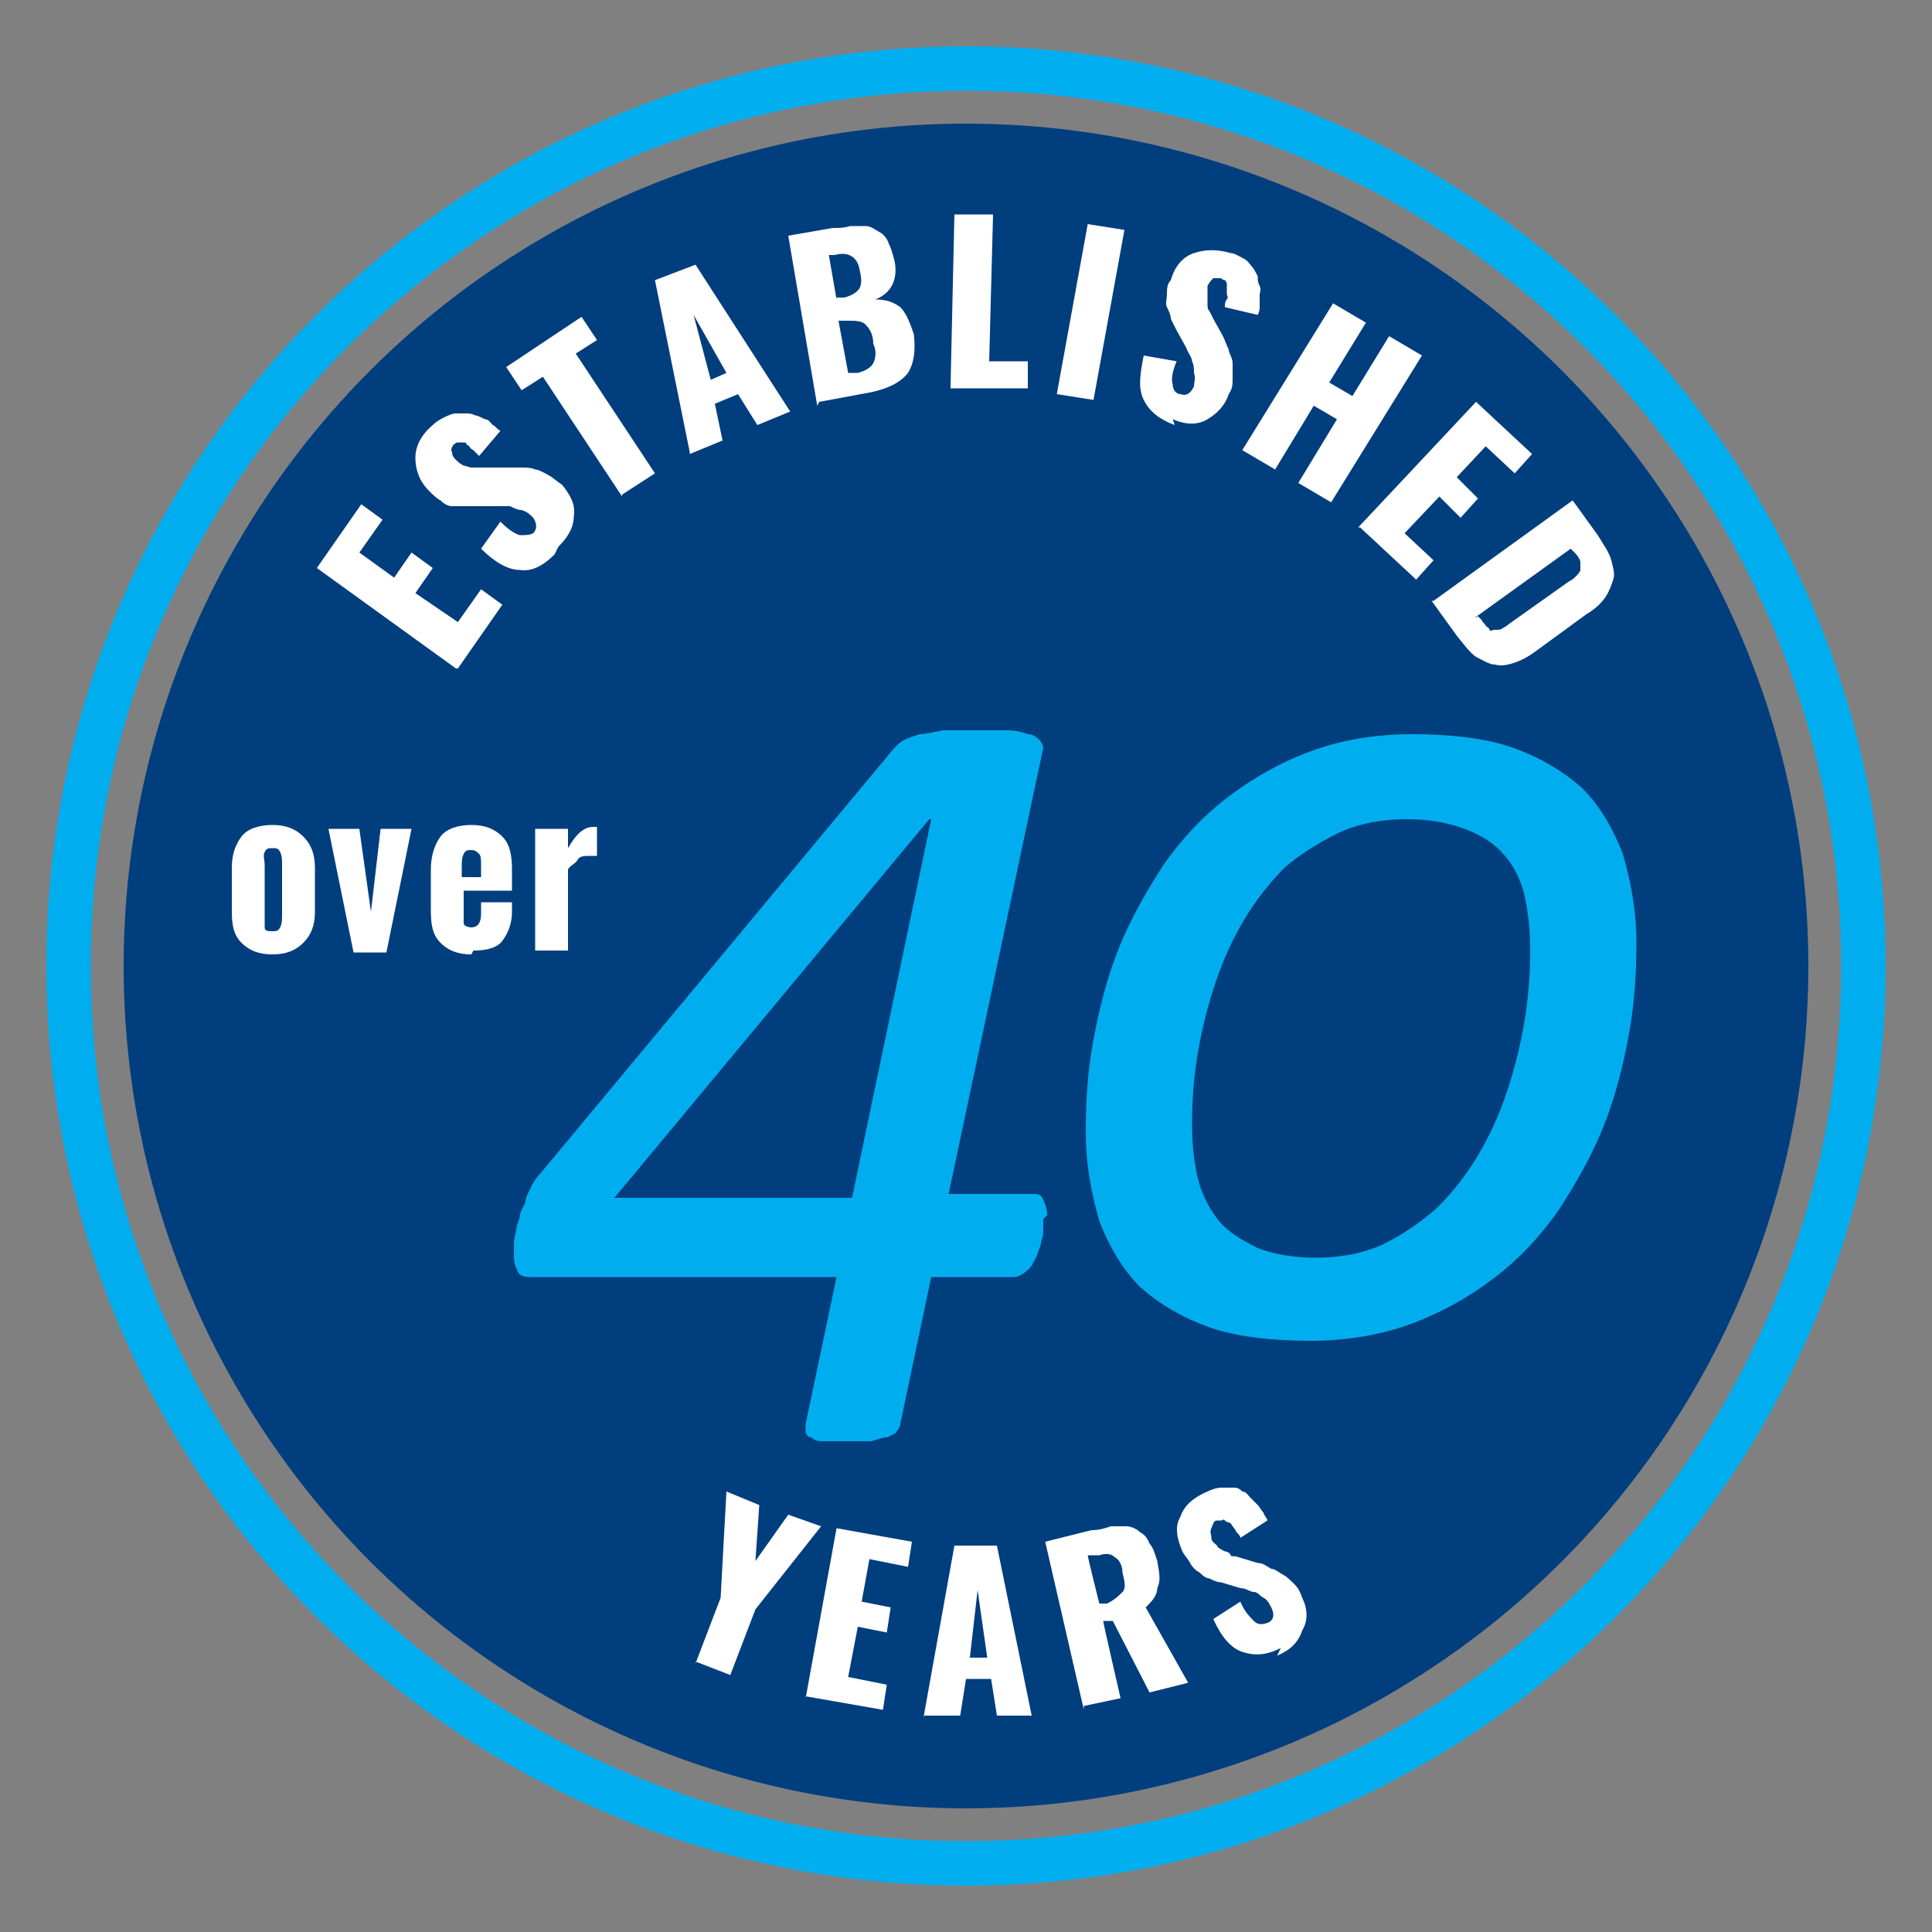 <?xml version="1.0" encoding="UTF-8"?>
<svg xmlns="http://www.w3.org/2000/svg" version="1.1" viewBox="0 0 100 100">
  <rect x="0" y="0" width="100" height="100" fill="#808080" stroke="none"/>
  <defs>
    <style>
      .cls-1 {
        fill: #fff;
      }

      .cls-2 {
        fill: #003e7e;
      }

      .cls-3 {
        fill: #00aeef;
      }
    </style>
  </defs>
  <!-- Generator: Adobe Illustrator 28.6.0, SVG Export Plug-In . SVG Version: 1.2.0 Build 709)  -->
  <g>
    <g id="Layer_1">
      <g>
        <circle class="cls-2" cx="50" cy="50" r="43.6"/>
        <path class="cls-3" d="M50,2.4C23.7,2.4,2.4,23.7,2.4,50s21.3,47.6,47.6,47.6,47.6-21.3,47.6-47.6S76.3,2.4,50,2.4ZM50,95.3c-25,0-45.3-20.3-45.3-45.3S25,4.7,50,4.7s45.3,20.3,45.3,45.3-20.3,45.3-45.3,45.3Z"/>
        <g>
          <g>
            <path class="cls-1" d="M23.6,34.6l-7.2-5.2,2.3-3.3,1.1.8-1.2,1.7,1.8,1.3.9-1.3,1.1.8-.9,1.3,2.2,1.5,1.2-1.7,1.1.8-2.3,3.3Z"/>
            <path class="cls-1" d="M28.7,28.7c-.6.6-1.2.9-1.8.8-.6,0-1.3-.4-2-1.1l1-1.4c.4.4.7.6,1,.7.3,0,.5,0,.7-.1.2-.2.2-.5,0-.8-.2-.2-.3-.3-.6-.4-.2,0-.4-.1-.6-.2-.2,0-.4,0-.7,0h-1c-.3,0-.5,0-.7,0-.2,0-.4,0-.6,0-.2,0-.4-.1-.6-.3-.2-.1-.4-.3-.6-.5-.5-.5-.7-1.1-.7-1.7,0-.6.3-1.2.9-1.7.2-.2.4-.3.6-.4s.4-.2.6-.2c.2,0,.3,0,.5,0,.2,0,.3,0,.5.1.1,0,.3.1.5.2.2,0,.3.2.4.3.1,0,.2.2.4.3l-1.1,1.3c-.1-.1-.2-.2-.3-.3,0,0-.2-.1-.2-.2,0,0-.2-.1-.2-.2,0,0-.1,0-.2,0,0,0-.1,0-.2,0,0,0-.1,0-.2.1-.1.1-.2.3-.1.4,0,.2.1.3.2.4.1.1.2.2.4.3.1,0,.3.1.4.1.2,0,.3,0,.4,0,0,0,.2,0,.4,0h1c.3,0,.5,0,.8,0,.2,0,.5,0,.7.1.2,0,.5.2.7.3s.4.3.7.5c.4.5.7,1,.6,1.6,0,.6-.3,1.1-.8,1.6Z"/>
            <path class="cls-1" d="M32.2,25.7l-4.1-6.2-1.1.7-.8-1.2,3.9-2.6.8,1.2-1.1.7,4.1,6.2-1.7,1.1Z"/>
            <path class="cls-1" d="M35.7,23.4l-1.8-8.9,2.1-.8,4.9,7.6-1.7.7-1-1.6-1.2.5.4,1.9-1.7.7ZM36.7,19.7l.9-.4-1.7-3,.9,3.4Z"/>
            <path class="cls-1" d="M42.3,21l-1.5-8.8,2.3-.4c.3,0,.6,0,.9-.1.3,0,.5,0,.8,0,.3,0,.5.2.7.3.2.1.4.3.5.6.1.2.2.5.3.9,0,0,0,0,0,0,.2,1-.2,1.7-1,2,.5,0,.9.1,1.3.4.3.3.5.8.7,1.4,0,0,0,0,0,0,.1.9,0,1.5-.3,2-.4.5-1,.8-1.9,1l-2.7.5ZM43.3,15.4h.4c.4-.1.7-.3.8-.5.1-.2.1-.5,0-.9-.1-.7-.6-1-1.3-.8h-.3c0,0,.4,2.3.4,2.3ZM44,19.3h.4c.4-.1.7-.3.8-.5.1-.2.2-.6,0-1,0-.5-.2-.8-.4-1-.2-.2-.5-.2-1-.2h-.4c0,0,.5,2.7.5,2.7Z"/>
            <path class="cls-1" d="M49.2,20l.2-8.9h2s-.2,7.6-.2,7.6h2s0,1.4,0,1.4h-4Z"/>
            <path class="cls-1" d="M54.7,20.4l1.6-8.8,1.9.3-1.6,8.8-1.9-.3Z"/>
            <path class="cls-1" d="M60.8,22c-.8-.3-1.3-.7-1.6-1.3s-.2-1.3,0-2.3l1.7.3c-.2.5-.3.9-.2,1.2,0,.3.2.5.4.5.3.1.5,0,.7-.4,0-.2.1-.4,0-.7,0-.2,0-.4-.1-.6,0-.2-.2-.4-.3-.7l-.5-.9c-.1-.2-.2-.4-.3-.6,0-.2-.1-.4-.2-.6s0-.4,0-.7c0-.2,0-.5.2-.7.2-.7.6-1.2,1.2-1.4.6-.2,1.2-.2,1.9,0,.2,0,.5.2.7.3.2.1.3.3.4.4s.2.3.3.5c0,.2,0,.3.1.5s0,.3,0,.5,0,.3,0,.5,0,.3-.1.5l-1.7-.4c0-.1,0-.3.1-.4s0-.2,0-.3c0-.1,0-.2,0-.3,0,0,0-.1,0-.2,0,0,0-.1-.1-.2,0,0-.1,0-.2-.1-.2,0-.3,0-.4,0-.1.1-.2.2-.3.4,0,.2,0,.3,0,.5,0,.1,0,.3,0,.4,0,.2,0,.3.1.4,0,0,.1.2.2.4l.5.9c.1.2.2.5.3.7,0,.2.2.4.2.7,0,.2,0,.5,0,.8,0,.3,0,.5-.2.8-.2.6-.6,1-1.1,1.3-.5.3-1.1.3-1.8,0Z"/>
            <path class="cls-1" d="M64.3,23.3l4.7-7.6,1.7,1-1.9,3.1,1.2.7,1.9-3.1,1.7,1-4.7,7.6-1.7-1,2-3.3-1.2-.7-2,3.3-1.7-1Z"/>
            <path class="cls-1" d="M70.3,27.3l6.1-6.5,2.9,2.7-.9,1-1.5-1.4-1.5,1.6,1.1,1.1-.9,1-1.1-1.1-1.8,1.9,1.5,1.4-.9,1-2.9-2.7Z"/>
            <path class="cls-1" d="M74.2,31.1l7.2-5.2,1.3,1.8c.3.5.6.9.7,1.3.1.4.2.7.1,1s-.2.6-.4.9-.5.6-1,.9l-2.6,1.9c-.4.3-.8.5-1.1.6-.3.1-.7.2-1,.1-.3,0-.6-.2-1-.4-.3-.2-.6-.6-1-1.1l-1.3-1.8ZM76.5,31.9l.2.2c0,.1.2.2.2.3,0,0,.2.1.2.2s.2,0,.2,0c0,0,.2,0,.2,0,0,0,.2,0,.3-.1,0,0,.2-.1.3-.2l3.1-2.2c.2-.1.3-.2.4-.3,0,0,.2-.2.2-.3,0-.1,0-.2,0-.4,0-.1-.1-.3-.3-.5l-.2-.2-5,3.6Z"/>
          </g>
          <g>
            <path class="cls-1" d="M36,86.1l1.3-3.4.3-5.5,1.7.7-.2,2.9,1.7-2.4,1.7.6-3.4,4.3-1.3,3.4-1.8-.7Z"/>
            <path class="cls-1" d="M41.7,87.9l1.6-8.8,3.9.7-.2,1.3-2-.4-.4,2.2,1.5.3-.2,1.3-1.5-.3-.5,2.6,2,.4-.2,1.3-4-.7Z"/>
            <path class="cls-1" d="M47.8,88.9l1.6-8.9h2.2s1.8,8.8,1.8,8.8h-1.8s-.3-1.9-.3-1.9h-1.3s-.3,1.9-.3,1.9h-1.9ZM50.1,85.8h1s-.5-3.5-.5-3.5l-.4,3.5Z"/>
            <path class="cls-1" d="M56.1,88.5l-2-8.7,2.4-.6c.4,0,.7-.1,1-.2.3,0,.6,0,.8,0s.5.1.7.3c.2.1.4.3.5.6.2.2.3.6.4.9.1.6.2,1,0,1.4,0,.4-.3.7-.6,1l2.2,3.9-2,.5-1.9-3.7h-.5c0,.1.9,4,.9,4l-1.9.4ZM56.8,83h.5c.4-.2.6-.4.8-.6s.1-.6,0-1c0-.4-.2-.7-.4-.8-.2-.2-.5-.2-.8-.1h-.6c0,.1.6,2.5.6,2.5Z"/>
            <path class="cls-1" d="M66.3,85.3c-.8.4-1.4.4-2,.2-.6-.2-1.1-.8-1.5-1.7l1.4-.9c.2.5.5.8.7,1,.2.2.4.2.7.1.3-.1.4-.4.2-.8-.1-.2-.2-.4-.4-.5-.2-.1-.3-.3-.5-.3s-.4-.2-.7-.2l-1-.3c-.2,0-.4-.1-.6-.2-.2,0-.4-.2-.5-.3-.2-.1-.4-.3-.5-.5-.1-.2-.3-.4-.4-.6-.3-.7-.4-1.3-.1-1.8.2-.6.7-1,1.4-1.3.2-.1.5-.2.7-.2s.4,0,.6,0,.3,0,.5.2c.2,0,.3.2.4.3.1.1.2.2.4.4.1.1.2.3.3.4,0,.1.2.3.2.4l-1.4.9c0-.1-.1-.2-.2-.3,0,0-.1-.2-.2-.3,0,0-.1-.2-.2-.2,0,0-.1,0-.2-.1s-.1,0-.2,0c0,0-.1,0-.2,0-.2,0-.2.2-.3.4s0,.3,0,.5c0,.2.2.3.3.4,0,.1.2.2.4.3.1,0,.3.1.3.2s.2,0,.4.1l1,.3c.3,0,.5.2.7.3.2,0,.4.2.6.3.2.1.4.3.6.5s.3.4.4.7c.3.6.3,1.2,0,1.7-.2.6-.6,1-1.3,1.3Z"/>
          </g>
        </g>
        <g>
          <path class="cls-3" d="M54,63.1c0,.1,0,.3,0,.5,0,.2,0,.4-.1.6,0,.2-.1.4-.2.7s-.2.4-.3.6c-.1.2-.3.3-.4.4-.2.1-.3.2-.5.2h-4.3l-1.6,7.6c0,.1-.1.3-.2.4,0,.1-.3.2-.5.3-.2,0-.5.1-.8.2-.3,0-.7,0-1.2,0s-.9,0-1.2,0c-.3,0-.5,0-.7-.2-.2,0-.3-.2-.3-.3s0-.2,0-.4l1.6-7.6h-15.7c-.4,0-.7,0-.8-.3-.1-.2-.2-.4-.2-.8s0-.3,0-.5c0-.2,0-.4.1-.7,0-.2.1-.5.2-.8,0-.3.2-.5.3-.8,0-.3.2-.5.3-.8.1-.2.3-.5.5-.7l18.3-22c.1-.1.3-.3.5-.4.2-.1.5-.2.8-.3.3,0,.7-.1,1.2-.2.5,0,1,0,1.6,0s1.2,0,1.7,0c.5,0,.8.1,1.1.2.3,0,.5.2.6.3.1.1.2.3.2.4l-4.9,23.1h4.3c.3,0,.5,0,.6.3.1.2.2.5.2.8ZM48.1,42.4h0l-16.3,19.6h12.3l4.1-19.6Z"/>
          <path class="cls-3" d="M84.7,48.8c0,1.6-.1,3.2-.4,4.8-.3,1.6-.7,3.2-1.3,4.7-.6,1.5-1.4,2.9-2.3,4.3-.9,1.3-2,2.5-3.3,3.5-1.3,1-2.7,1.8-4.3,2.4-1.6.6-3.4.9-5.3.9s-3.8-.2-5.2-.7c-1.4-.5-2.6-1.2-3.6-2.1-.9-.9-1.6-2.1-2.1-3.4-.4-1.4-.7-2.9-.7-4.6s.1-3.2.4-4.8c.3-1.6.7-3.2,1.3-4.7.6-1.5,1.4-2.9,2.3-4.3.9-1.3,2-2.5,3.3-3.5,1.3-1,2.7-1.8,4.3-2.4,1.6-.6,3.4-.9,5.3-.9s3.8.2,5.2.7c1.4.5,2.6,1.2,3.6,2.1.9.9,1.6,2.1,2.1,3.4.4,1.4.7,2.9.7,4.6ZM79.2,49.2c0-1.1-.1-2-.3-2.9-.2-.8-.6-1.6-1.1-2.1-.5-.6-1.2-1-2-1.3-.8-.3-1.8-.5-3-.5s-2.4.2-3.5.7c-1,.5-2,1.1-2.8,1.8-.8.8-1.5,1.7-2.1,2.7s-1.1,2.1-1.5,3.3c-.4,1.2-.7,2.4-.9,3.6-.2,1.2-.3,2.4-.3,3.6s.1,2,.3,2.9c.2.8.6,1.6,1.1,2.2.5.6,1.2,1,2,1.4.8.3,1.8.5,3,.5s2.4-.2,3.5-.7c1-.5,1.9-1.1,2.8-1.9.8-.8,1.5-1.7,2.1-2.7.6-1,1.1-2.1,1.5-3.3.4-1.2.7-2.4.9-3.6.2-1.2.3-2.4.3-3.6Z"/>
        </g>
        <g>
          <path class="cls-1" d="M14.1,49.4c-.7,0-1.2-.2-1.6-.6s-.5-.9-.5-1.6v-2.3c0-.7.2-1.2.5-1.6s.9-.6,1.6-.6,1.2.2,1.6.6.6.9.6,1.6v2.3c0,.7-.2,1.2-.6,1.6s-.9.6-1.6.6ZM14.1,48.2c.2,0,.3,0,.4-.2s.1-.4.1-.7v-2.5c0-.3,0-.5-.1-.7s-.2-.2-.4-.2-.3,0-.4.2,0,.4,0,.7v2.5c0,.3,0,.5,0,.7s.2.2.4.2Z"/>
          <path class="cls-1" d="M18.3,49.3l-1.3-6.4h1.6l.6,4.3.5-4.3h1.6l-1.3,6.4h-1.8Z"/>
          <path class="cls-1" d="M24.4,49.4c-.7,0-1.2-.2-1.6-.6s-.5-.9-.5-1.7v-2.1c0-.7.2-1.3.5-1.7s.9-.6,1.6-.6,1.2.2,1.6.6.5,1,.5,1.7v1.1h-2.5v1c0,.3,0,.6,0,.7s.2.2.4.2c.3,0,.5-.2.5-.7v-.6h1.6v.5c0,.6-.2,1.1-.5,1.5s-.9.5-1.5.5ZM23.9,45.4h1v-.6c0-.3,0-.5-.1-.6s-.2-.2-.4-.2-.3,0-.4.2-.1.4-.1.7v.5Z"/>
          <path class="cls-1" d="M27.7,49.3v-6.4h1.7v1c.4-.7.8-1.1,1.3-1.1s.2,0,.2,0v1.5c-.1,0-.3,0-.4,0-.2,0-.5,0-.6.2s-.4.3-.5.5v4.2h-1.7Z"/>
        </g>
      </g>
    </g>
  </g>
</svg>